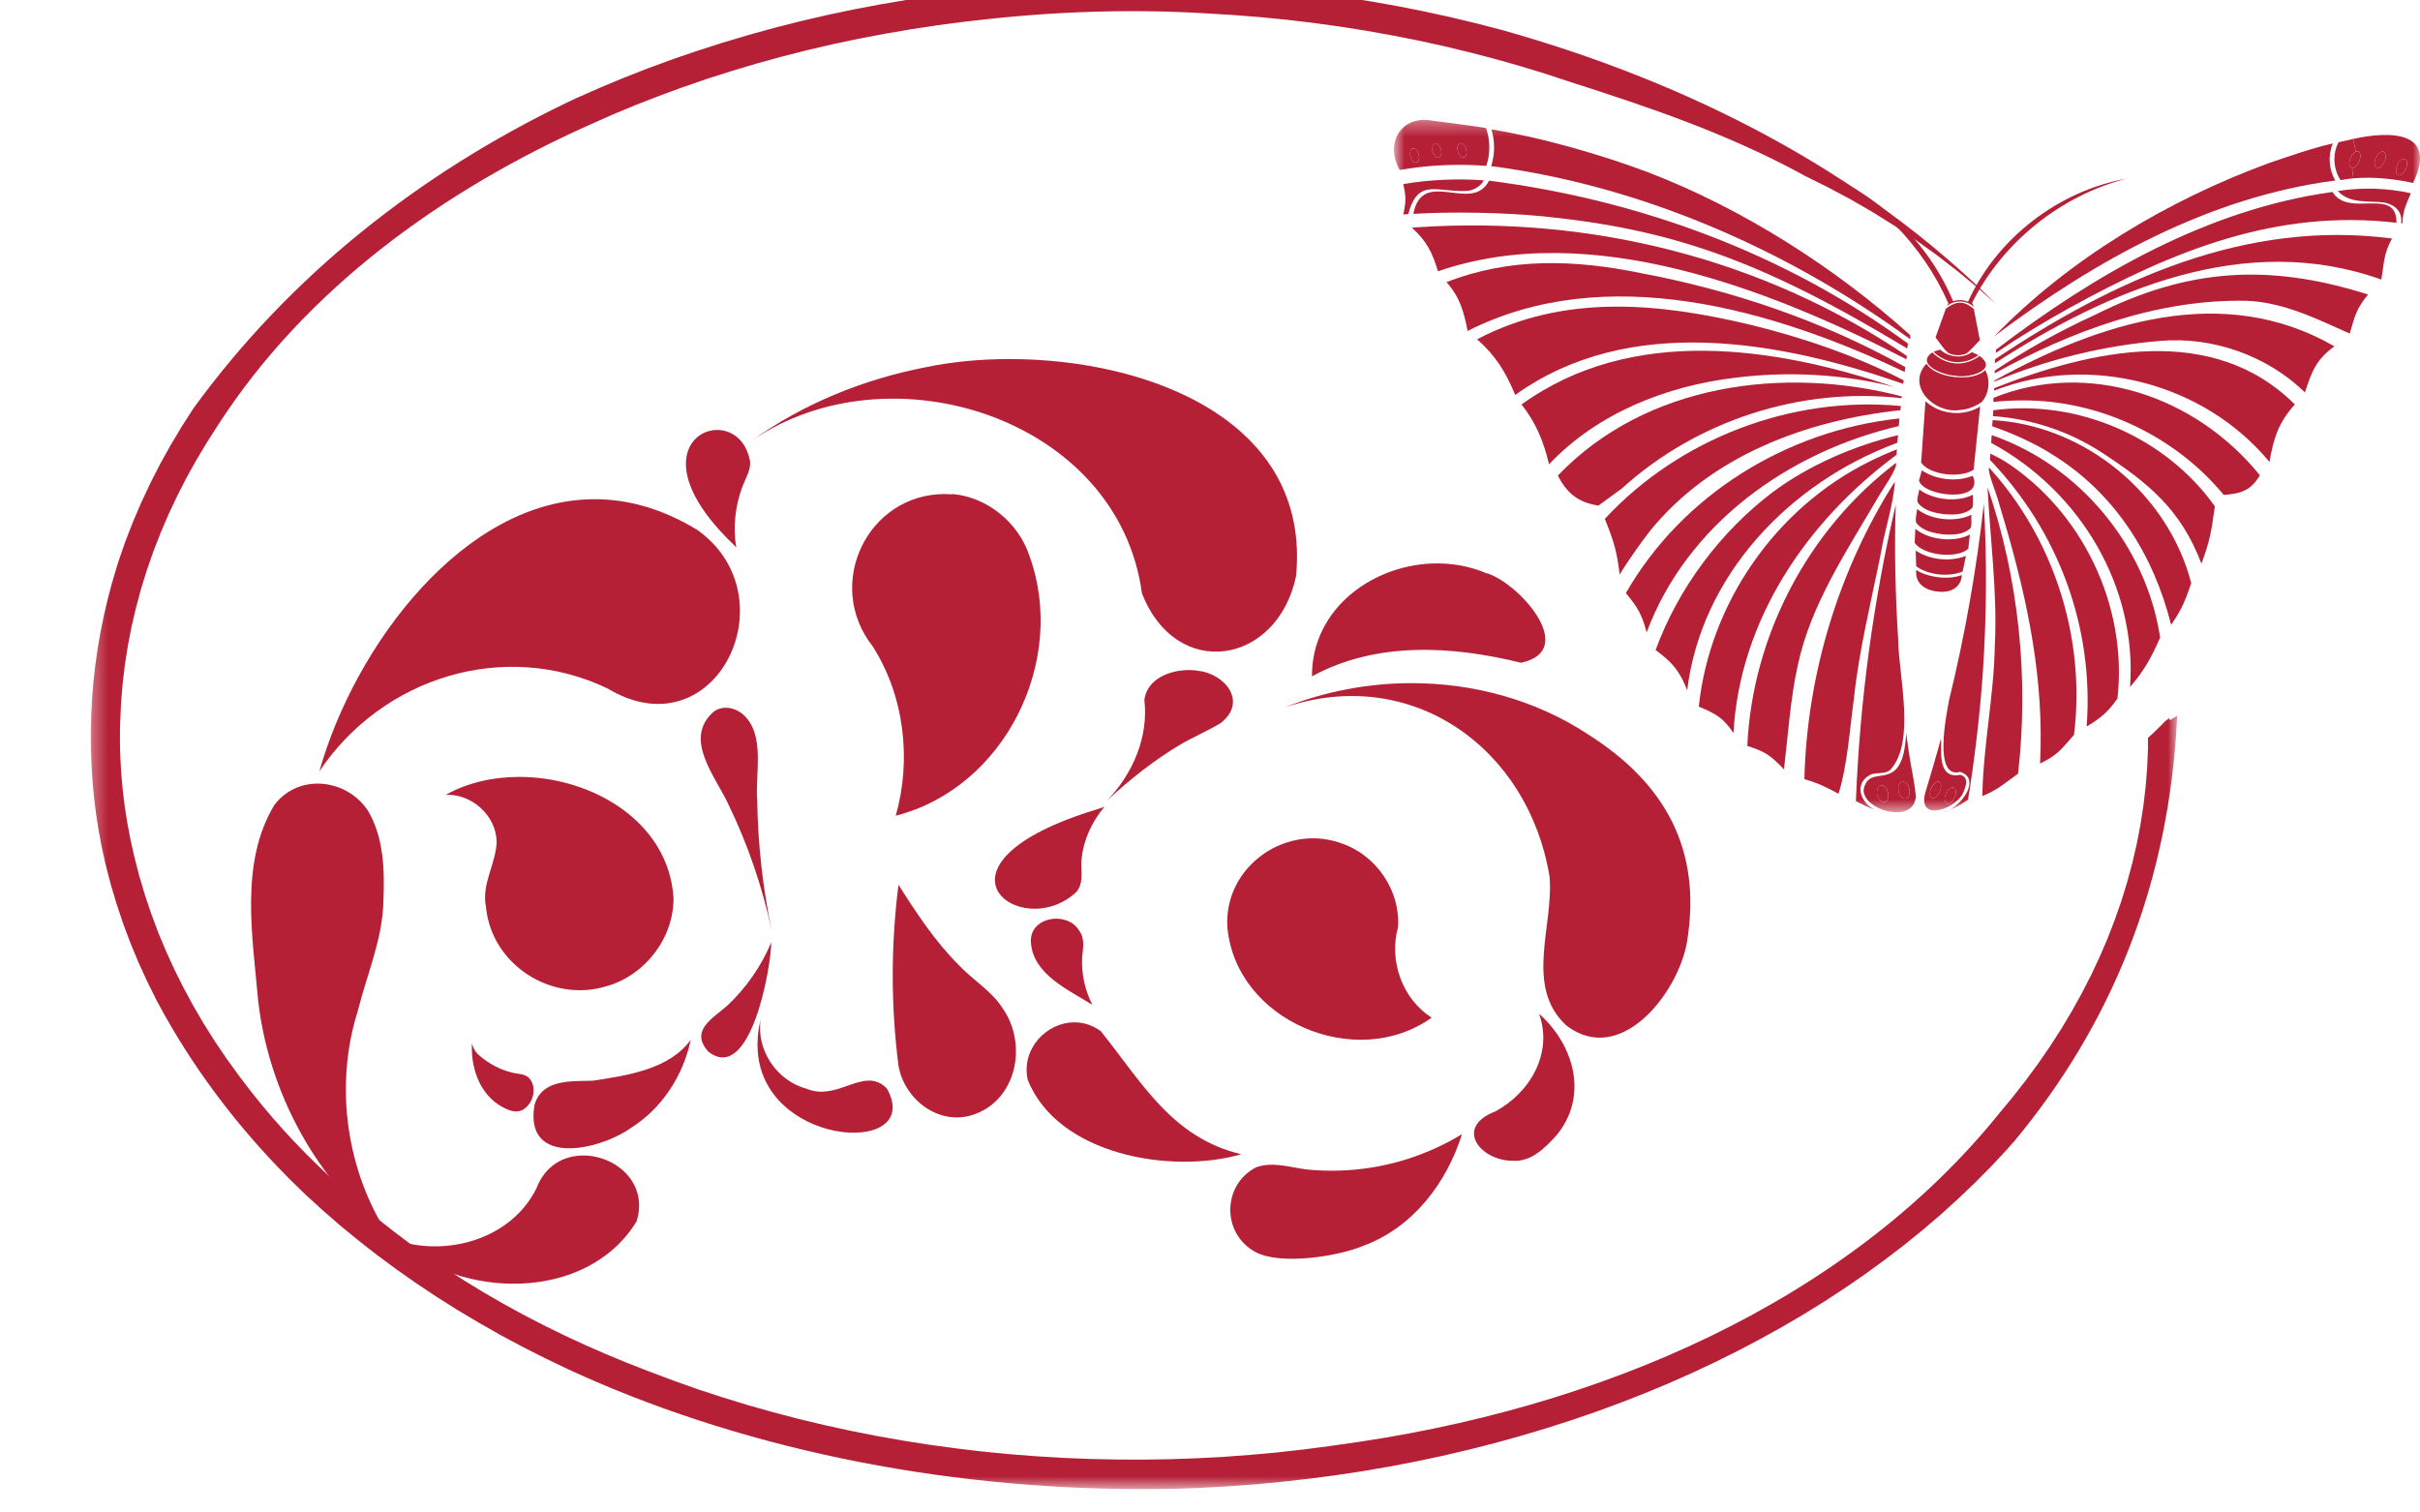 <?xml version="1.0" encoding="UTF-8"?> <svg xmlns="http://www.w3.org/2000/svg" width="168" height="105" viewBox="0 0 168 105" fill="none"><g clip-path="url(#clip0_324_282)"><mask id="mask0_324_282" style="mask-type:luminance" maskUnits="userSpaceOnUse" x="96" y="8" width="72" height="49"><path d="M96.769 8.32H168.002V56.392H96.769V8.32Z" fill="white"></path></mask><g mask="url(#mask0_324_282)"><path d="M167.037 11.1C167.298 11.423 166.726 12.544 166.367 12.034C166.217 11.712 166.638 10.771 167.037 11.1Z" fill="#B52036"></path><path d="M166.692 15.496C166.784 14.749 166.348 14.272 165.612 14.078C164.477 13.895 163.161 14.203 162.293 13.261C163.96 12.998 165.718 13.049 167.367 13.415C167.041 14.173 166.795 14.675 166.784 15.503L166.692 15.496Z" fill="#B52036"></path><path d="M165.405 10.502C165.896 10.674 165.486 11.557 165.094 11.66C164.551 11.557 165.002 10.546 165.405 10.502Z" fill="#B52036"></path><path d="M167.52 12.701C166.183 12.415 164.751 12.258 163.37 12.382L163.289 11.661C163.685 11.661 164.106 10.701 163.692 10.51C163.644 10.503 163.597 10.51 163.549 10.529L163.351 9.649C165.901 9.074 169.267 9.067 167.52 12.701ZM166.37 12.034C166.729 12.543 167.3 11.422 167.041 11.1C166.641 10.77 166.219 11.712 166.37 12.034ZM165.095 11.661C165.487 11.558 165.897 10.675 165.406 10.503C165.003 10.547 164.553 11.558 165.095 11.661Z" fill="#B52036"></path><path d="M163.69 10.509C164.104 10.699 163.682 11.659 163.287 11.659H163.272C162.873 11.52 163.188 10.674 163.547 10.527C163.594 10.509 163.642 10.501 163.69 10.509Z" fill="#B52036"></path><path d="M163.272 11.66H163.287L163.367 12.381C163.074 12.407 162.778 12.447 162.488 12.502C161.972 11.736 161.917 10.689 162.346 9.872C162.386 9.861 162.873 9.758 162.931 9.747C163.067 9.714 163.206 9.678 163.349 9.648L163.547 10.528C163.188 10.674 162.873 11.52 163.272 11.66Z" fill="#B52036"></path><path d="M161.946 9.957C161.605 10.778 161.667 11.767 162.122 12.532C153.381 13.657 145.399 18.104 138.449 23.343C143.651 17.972 150.487 13.902 157.505 11.323C158.85 10.862 160.572 10.268 161.946 9.957Z" fill="#B52036"></path><path d="M153.759 35.153C153.521 36.827 153.43 37.545 152.825 39.124C151.418 35.428 149.235 33.574 145.846 31.376C143.623 29.936 140.996 29.068 138.352 28.889C138.359 28.786 138.37 28.581 138.373 28.482C144.22 27.691 150.345 30.343 153.759 35.153Z" fill="#B52036"></path><path d="M152.118 40.484C151.723 41.656 151.433 42.37 150.722 43.377C149.513 38.524 146.807 34.216 142.451 31.538C141.253 30.768 139.641 30.054 138.297 29.589L138.333 29.164C144.729 29.527 150.521 34.282 152.118 40.484Z" fill="#B52036"></path><path d="M138.267 30.207C144.348 32.299 149.008 37.9 149.96 44.263C149.341 45.663 148.876 46.534 147.872 47.688C148.374 40.724 144.41 34.09 138.23 30.746L138.267 30.207Z" fill="#B52036"></path><path d="M138.457 26.416C145.699 22.435 154.289 19.563 162.059 24.043C160.788 24.97 160.499 25.75 160.012 27.244C157.396 24.688 153.604 23.354 149.963 23.666C146.032 23.992 142.087 24.959 138.453 26.49L138.457 26.416Z" fill="#B52036"></path><path d="M157.549 32.071C153.017 26.584 145.057 24.521 138.434 27.119L138.437 26.95C145.09 24.32 153.57 22.353 159.311 28.078C158.186 29.328 157.834 30.415 157.549 32.071Z" fill="#B52036"></path><path d="M138.394 27.617C144.965 24.965 152.427 27.485 156.882 32.994C156.278 34.038 155.574 34.276 154.373 34.357C151.131 30.43 146.171 27.987 141.079 27.807C140.211 27.778 139.239 27.807 138.379 27.902L138.394 27.617Z" fill="#B52036"></path><path d="M144.859 50.435C145.372 43.607 142.94 36.929 138.141 31.921L138.181 31.496C138.408 31.621 138.899 31.848 139.123 31.991C144.559 35.46 147.72 42.079 146.998 48.49C146.35 49.42 145.834 49.853 144.859 50.435Z" fill="#B52036"></path><path d="M165.311 19.408C155.907 16.034 146.404 20.108 138.488 25.218L138.492 24.944C146.749 19.427 155.889 15.236 166.058 16.558C165.461 17.642 165.53 18.192 165.311 19.408Z" fill="#B52036"></path><path d="M155.987 20.884C149.829 20.745 143.799 22.973 138.477 25.918C138.48 25.874 138.48 25.771 138.48 25.724C140.649 24.284 143.059 22.936 145.429 21.862C151.829 18.646 157.445 18.243 164.394 20.445C163.577 21.441 163.482 21.921 163.123 23.159C160.848 22.141 158.525 20.983 155.987 20.884Z" fill="#B52036"></path><path d="M143.654 21.382C142.013 22.283 140.108 23.444 138.562 24.496V24.276C145.409 19.048 153.27 14.524 161.92 13.326C163.055 15.169 166.385 12.901 166.366 15.466C158.022 14.491 150.863 17.407 143.654 21.382Z" fill="#B52036"></path><path d="M138.482 44.827C138.676 41.252 138.159 37.394 137.976 33.822C140.145 40.141 140.859 47.076 140.097 53.71C139.211 54.34 138.635 54.871 137.617 55.263C137.668 51.868 138.43 48.23 138.482 44.827Z" fill="#B52036"></path><path d="M139.166 36.262L138.664 34.566C138.616 34.357 137.931 32.646 138.085 32.463C142.605 37.416 144.811 44.361 143.979 51.018C143.056 52.054 142.873 52.395 141.624 53.007C141.913 47.27 140.803 41.83 139.166 36.262Z" fill="#B52036"></path><path d="M137.84 25.66L137.837 25.715L137.829 25.7C137.826 25.689 137.833 25.668 137.84 25.66Z" fill="#B52036"></path><path d="M137.834 25.717C138.182 26.395 138.098 27.277 137.61 27.871V27.878C137.146 28.226 136.578 28.435 135.999 28.471C134.269 28.703 132.306 26.805 133.735 25.244C134.358 26.266 136.988 26.548 137.819 25.691C137.823 25.695 137.823 25.699 137.826 25.702L137.834 25.717Z" fill="#B52036"></path><path d="M137.463 28.222L137.012 32.607C136.155 33.208 133.982 33.002 133.367 32.116L133.668 27.855C134.679 28.79 136.294 28.944 137.463 28.222Z" fill="#B52036"></path><path d="M136.948 33.028C137.824 34.944 133.508 34.49 133.219 33.358L133.417 32.654C134.402 33.317 135.849 33.479 136.948 33.028Z" fill="#B52036"></path><path d="M136.753 37.108L136.64 38.098C135.853 38.812 133.515 38.567 132.918 37.68L132.966 36.713C133.9 37.49 135.68 37.684 136.753 37.108Z" fill="#B52036"></path><path d="M136.476 38.593L136.252 39.677C135.267 40.076 133.893 39.93 133.025 39.314L132.988 38.223C133.981 38.871 135.365 39.025 136.476 38.593Z" fill="#B52036"></path><path d="M136.466 24.558C136.13 24.686 135.745 24.693 135.404 24.569C135.155 24.587 134.506 23.576 134.367 23.426L135.082 21.43C135.788 20.891 136.342 20.851 137.027 21.455L137.445 23.62C137.386 23.668 136.54 24.605 136.466 24.558Z" fill="#B52036"></path><path d="M136.624 55.517C136.232 55.806 135.796 56.044 135.338 56.217C136.357 55.696 137.452 54.019 136.078 53.587C134.192 54.099 135.129 49.579 135.313 48.578C136.382 44.249 137.236 39.417 137.719 34.98C137.947 38.768 137.91 42.816 137.657 46.604C137.463 49.476 137.089 52.678 136.624 55.517Z" fill="#B52036"></path><path d="M135.764 54.886C135.908 55.293 135.149 56.3 135.006 55.52C134.933 55.164 135.552 54.234 135.764 54.886Z" fill="#B52036"></path><path d="M134.871 56.364C135.025 56.323 135.175 56.275 135.326 56.221C135.168 56.298 135.014 56.349 134.871 56.364Z" fill="#B52036"></path><path d="M136.88 35.292C136.385 35.757 135.605 35.739 134.967 35.699C134.337 35.614 133.605 35.465 133.18 34.952C132.989 34.768 133.224 34.193 133.242 33.984C134.202 34.71 135.891 34.9 136.967 34.34C136.938 34.501 137.041 35.179 136.88 35.292Z" fill="#B52036"></path><path d="M137.344 24.66C136.333 25.389 135.12 25.287 134.23 24.426L134.311 24.389C134.417 24.349 134.578 24.297 134.692 24.275C135.271 24.803 136.241 24.924 136.883 24.448C137.025 24.499 137.216 24.583 137.344 24.66Z" fill="#B52036"></path><path d="M134.608 54.275C134.986 54.502 134.546 55.488 134.139 55.411C133.729 55.209 134.198 54.155 134.608 54.275Z" fill="#B52036"></path><path d="M134.144 24.467C135.09 25.383 136.36 25.493 137.427 24.712C138.8 25.723 136.577 26.291 135.738 26.082C134.99 26.079 132.921 25.309 134.144 24.467Z" fill="#B52036"></path><path d="M136.321 54.956C135.904 56.131 133.083 57.153 133.654 55.043C133.9 54.23 134.552 52.043 134.75 51.252C134.786 52.164 134.519 53.977 135.933 53.813C136.05 53.772 136.186 53.805 136.288 53.875C136.647 54.127 136.453 54.626 136.321 54.956ZM135.006 55.52C135.149 56.3 135.907 55.292 135.765 54.886C135.552 54.233 134.933 55.164 135.006 55.52ZM134.138 55.41C134.545 55.487 134.984 54.501 134.607 54.274C134.196 54.153 133.728 55.208 134.138 55.41Z" fill="#B52036"></path><path d="M133.561 39.838C134.397 40.127 135.353 40.219 136.199 39.926C136.126 40.849 135.342 41.175 134.499 41.065C133.653 40.981 132.92 40.497 133.031 39.574C133.18 39.677 133.39 39.772 133.561 39.838Z" fill="#B52036"></path><path d="M136.77 36.684C136.275 37.15 135.495 37.135 134.858 37.091C134.224 37.007 133.492 36.856 133.067 36.344C132.894 36.208 133.092 35.508 133.092 35.34C134.033 36.098 135.693 36.27 136.789 35.768L136.854 35.728C136.825 35.878 136.924 36.585 136.77 36.684Z" fill="#B52036"></path><path d="M132.614 23.555C124.144 17.36 113.942 12.887 103.52 11.532C103.783 10.715 103.787 9.803 103.538 8.982C107.022 9.546 111.128 10.726 114.433 11.968C120.983 14.485 127.393 18.573 132.614 23.269V23.555Z" fill="#B52036"></path><path d="M131.918 54.338C132.445 54.004 132.764 55.063 132.431 55.382C131.903 55.715 131.584 54.656 131.918 54.338Z" fill="#B52036"></path><path d="M132.029 27.518L132.004 27.643C125.036 26.845 117.783 29.189 112.595 33.911L110.962 35.101C109.555 34.874 108.786 34.255 108.148 33.013C114.259 26.632 123.838 25.387 132.029 27.518Z" fill="#B52036"></path><path d="M131.965 28.186L131.928 28.479C125.305 29.182 118.726 31.688 114.542 36.864C113.971 37.586 112.894 39.106 112.44 39.893C112.245 38.245 112.029 37.567 111.41 36.021C116.579 30.439 124.389 27.46 131.965 28.186Z" fill="#B52036"></path><path d="M131.861 29.049L131.814 29.58C124.07 31.39 117.091 36.456 114.311 43.903C113.977 42.636 113.699 42.185 112.871 41.17C116.791 34.346 124.037 29.88 131.861 29.049Z" fill="#B52036"></path><path d="M131.763 30.207L131.715 30.738C124.198 33.515 118.099 39.962 117.128 47.919C116.593 46.56 116.106 45.999 114.934 45.127C116.494 40.852 119.45 36.885 123.088 34.149C125.583 32.291 128.733 30.936 131.763 30.207Z" fill="#B52036"></path><path d="M137.036 21.309C136.49 20.815 135.714 20.811 135.139 21.254L135.263 21.075C133.497 17.012 130.141 13.62 126.098 11.807C130.303 13.389 133.856 16.77 135.589 20.917C135.915 20.796 136.304 20.811 136.622 20.947C138.611 16.55 142.883 13.257 147.63 12.4C143.062 13.576 139.025 16.811 136.908 21.023L137.036 21.309Z" fill="#B52036"></path><path d="M125.262 54.084C125.445 46.808 127.639 39.581 131.541 33.438C131.467 34.954 130.819 36.852 130.581 38.361C129.918 41.684 129.046 45.164 128.698 48.534C128.408 50.615 128.262 53.091 127.632 55.106C126.687 54.6 126.284 54.399 125.262 54.084Z" fill="#B52036"></path><path d="M131.492 26.859C127.949 25.965 124.103 25.764 120.48 26.221C115.685 26.786 110.9 28.676 107.537 32.233C107.156 30.628 106.64 29.379 105.629 28.079C113.263 22.569 123.15 24.053 131.492 26.859Z" fill="#B52036"></path><path d="M132.344 24.944C122.878 20.086 110.394 15.184 99.829 18.833C99.415 17.496 99.053 16.753 98.016 15.811L98.437 15.774C110.46 14.987 122.41 17.947 132.381 24.713L132.344 24.944Z" fill="#B52036"></path><path d="M131.087 55.117C131.123 56.099 130.248 55.688 130.299 54.941C130.387 54.187 131.046 54.556 131.087 55.117Z" fill="#B52036"></path><path d="M131.66 31.573C125.385 36.214 120.765 43.086 120.341 50.889C119.619 49.819 119.121 49.555 117.934 49.054C118.688 41.855 123.307 35.236 129.799 32.03C130.345 31.759 131.114 31.411 131.686 31.195L131.66 31.573Z" fill="#B52036"></path><path d="M121.301 51.783C121.649 44.145 125.521 36.76 131.616 32.141C131.796 32.452 130.561 34.178 130.43 34.441C128.253 38.171 125.7 41.947 124.81 46.171C124.297 48.428 124.118 51.124 123.847 53.41C122.901 52.435 122.59 52.201 121.301 51.783Z" fill="#B52036"></path><path d="M130.188 56.227C130.327 56.274 130.47 56.318 130.609 56.351C130.463 56.329 130.32 56.285 130.188 56.227Z" fill="#B52036"></path><path d="M129.371 54.858C129.745 52.755 132.115 55.441 132.327 50.891L132.54 52.385C132.566 52.667 133.09 55.224 132.98 55.437C132.705 57.184 129.4 56.261 129.371 54.858ZM131.089 55.118C131.049 54.558 130.39 54.188 130.302 54.942C130.251 55.69 131.126 56.1 131.089 55.118ZM131.921 54.338C131.588 54.656 131.906 55.715 132.434 55.382C132.767 55.063 132.448 54.005 131.921 54.338Z" fill="#B52036"></path><path d="M128.84 55.615C129.107 48.71 130.041 41.757 131.609 35.027C131.492 37.925 131.587 41.493 131.774 44.391C131.796 46.886 133.016 51.498 131.228 53.443C130.833 53.78 130.283 53.586 129.843 53.784C128.653 54.403 129.177 55.769 130.177 56.223C129.715 56.066 129.257 55.846 128.84 55.615Z" fill="#B52036"></path><path d="M132.127 26.651C123.552 23.665 113.082 21.753 105.188 27.42C104.543 25.845 103.821 24.676 102.543 23.555C108.569 20.383 115.159 21.02 121.555 22.555C125.178 23.442 128.838 24.698 132.157 26.401L132.127 26.651Z" fill="#B52036"></path><path d="M113.895 18.957C120.321 20.166 126.566 22.29 132.274 25.485C132.259 25.58 132.237 25.73 132.226 25.825C123.053 21.47 111.485 18.114 101.887 22.975C101.608 21.594 101.352 20.642 100.418 19.59C104.832 17.858 109.331 18.023 113.895 18.957Z" fill="#B52036"></path><path d="M103.371 12.543C113.837 13.877 123.976 17.624 132.461 23.859L132.395 24.192C122.221 18.045 116.049 15.924 107.111 15.016C104.447 14.756 100.788 14.679 98.117 14.847C98.748 11.569 102.187 14.876 103.371 12.543Z" fill="#B52036"></path><path d="M101.437 9.936C101.792 10.02 102.012 10.899 101.546 10.939C101.191 10.851 100.971 9.976 101.437 9.936Z" fill="#B52036"></path><path d="M99.434 10.396C99.437 9.458 100.206 10.187 100.042 10.748C99.862 11.25 99.434 10.704 99.434 10.396Z" fill="#B52036"></path><path d="M98.001 10.326C98.423 10.128 98.672 10.996 98.405 11.249C97.983 11.447 97.734 10.579 98.001 10.326Z" fill="#B52036"></path><path d="M103.18 11.517C101.199 11.356 99.125 11.459 97.169 11.799C96.092 9.909 97.297 7.924 99.528 8.389C99.953 8.451 102.825 8.803 103.166 8.895C103.459 9.73 103.466 10.682 103.18 11.517ZM98.404 11.25C98.671 10.997 98.422 10.129 98.001 10.327C97.733 10.579 97.983 11.448 98.404 11.25ZM101.547 10.939C102.012 10.898 101.792 10.019 101.437 9.935C100.972 9.975 101.191 10.851 101.547 10.939ZM100.041 10.748C100.206 10.188 99.437 9.459 99.433 10.396C99.433 10.704 99.862 11.25 100.041 10.748Z" fill="#B52036"></path><path d="M101.913 13.25C99.755 13.381 98.451 12.301 97.762 14.861L97.414 14.891C97.615 14.008 97.615 13.66 97.417 12.777C99.242 12.473 101.165 12.381 103.008 12.521C102.792 12.92 102.352 13.184 101.913 13.25Z" fill="#B52036"></path></g><mask id="mask1_324_282" style="mask-type:luminance" maskUnits="userSpaceOnUse" x="6" y="-2" width="146" height="106"><path d="M6.301 -1.26H151.146V103.376H6.301V-1.26Z" fill="white"></path></mask><g mask="url(#mask1_324_282)"><path d="M17.455 75.812C19.349 78.222 21.466 80.453 23.745 82.457C29.609 87.868 36.936 92.135 45.087 95.22L45.164 95.249L45.966 95.549L46.823 95.872L48.505 96.466L50.208 97.022L51.933 97.55L53.673 98.04L55.436 98.502L57.212 98.927L59.004 99.319L60.81 99.678L62.63 100L64.458 100.29L66.301 100.542L68.147 100.763L70.004 100.946L71.869 101.092L73.733 101.206L75.605 101.282L77.478 101.323L79.353 101.33L81.229 101.301L83.101 101.235L84.969 101.136L86.834 100.997L88.691 100.828L90.544 100.619L92.387 100.378L92.731 100.327C111.209 97.868 128.393 90.252 138.867 77.196L138.874 77.189L139.694 76.201L140.61 75.032L141.482 73.849L142.31 72.647L143.094 71.43L143.83 70.2L144.519 68.958L145.164 67.701L145.761 66.43L146.31 65.152L146.808 63.862L147.263 62.566L147.666 61.258L148.021 59.943L148.329 58.624L148.585 57.297L148.794 55.968L148.952 54.634L149.058 53.297L149.117 51.96L149.113 51.22C149.296 51.092 150.12 50.264 150.12 50.264L150.26 50.114C150.26 50.114 150.486 49.92 150.611 49.846L150.622 50.001L150.71 49.956L150.78 49.916L151.146 49.678C150.6 61.522 146.468 71.218 139.899 79.149L139.852 79.204L139.262 79.871L138.178 81.028L137.053 82.16L135.888 83.27L134.683 84.358L133.438 85.421L132.155 86.457L130.833 87.468L129.478 88.454L128.089 89.41L126.664 90.344L125.206 91.245L123.715 92.121L122.191 92.963L120.642 93.78L119.063 94.564L117.455 95.319L115.817 96.044L114.158 96.733L112.473 97.392L110.766 98.019L109.037 98.612L107.286 99.172L105.512 99.7L103.725 100.195L101.919 100.652L100.098 101.078L98.259 101.466L96.409 101.821L94.548 102.14L92.673 102.422L90.79 102.667L88.9 102.88L87.002 103.056L85.097 103.195L83.192 103.297L81.84 103.345C67.854 103.686 53.677 101.206 41.369 95.919C41.119 95.809 40.87 95.704 40.621 95.59L39.746 95.198L39.464 95.069L39.328 95.004L37.867 94.304L36.295 93.509L34.753 92.685L33.244 91.827L31.764 90.945L30.317 90.033L28.902 89.091L27.525 88.124L26.181 87.131L24.873 86.109L23.602 85.065L22.371 83.995L21.367 83.076C21.235 82.955 21.103 82.831 20.971 82.703L20.092 81.845C19.814 81.563 19.535 81.277 19.261 80.992C16.023 77.607 13.235 73.841 11 69.691L10.89 69.485L10.231 68.163L9.619 66.826L9.059 65.478L8.549 64.119L8.092 62.748L7.681 61.368L7.322 59.979L7.051 58.741L7.04 58.682C7.018 58.587 7 58.492 6.985 58.397L6.861 57.719L6.835 57.576C5.82 51.517 6.26 45.322 8.08 39.435L8.124 39.289C8.183 39.109 8.238 38.93 8.3 38.75L8.714 37.556L9.242 36.201L9.821 34.856L10.447 33.523L11.121 32.204L11.846 30.9L12.616 29.614L13.432 28.343C20.144 19.115 29.111 12.063 39.306 7.144L39.482 7.06L40.01 6.814L41.643 6.092L43.303 5.4L44.988 4.741L46.695 4.114L48.428 3.521L50.179 2.96L51.948 2.433L53.736 1.938L55.542 1.48L57.366 1.055L59.201 0.667L61.051 0.316L62.912 -0.003L64.788 -0.289L66.671 -0.535L68.561 -0.747L70.459 -0.923L72.364 -1.062L74.272 -1.164L76.181 -1.23L78.097 -1.26L80.009 -1.256L81.921 -1.212L83.834 -1.135L85.738 -1.018L87.64 -0.868L89.537 -0.681L91.423 -0.457L93.303 -0.197L95.175 0.099L97.032 0.429L98.878 0.795L100.71 1.195L102.527 1.631L104.249 2.077L104.329 2.1C117.308 5.748 129.346 11.91 138.573 21.112L137.233 19.929L135.855 18.793L134.441 17.701L132.99 16.661L131.507 15.665L129.99 14.72L128.445 13.826L126.869 12.987L125.276 12.199L124.858 11.968C119.737 9.225 114.575 7.47 108.967 5.675L108.956 5.671L108.81 5.624L107.253 5.111L105.527 4.587L103.787 4.092L102.025 3.634L100.248 3.206L98.457 2.814L96.651 2.458L94.834 2.132L93.002 1.843L91.163 1.59L89.314 1.37L87.456 1.187L85.595 1.041L84.621 0.982L83.727 0.927C78.576 0.616 73.129 0.781 67.609 1.436L66.92 1.513L65.077 1.755L63.242 2.034L61.422 2.345L59.608 2.689L57.813 3.07L56.029 3.484L54.264 3.935L52.516 4.415L50.787 4.931L49.076 5.477L47.387 6.059L45.721 6.671L44.076 7.312L42.457 7.986L41.321 8.492C30.58 13.225 21.158 20.185 15.15 29.486L14.817 30.006L14.37 30.702L13.634 31.933L12.942 33.175L12.3 34.431L11.703 35.703L11.154 36.981L10.652 38.271L10.198 39.571L9.795 40.875L9.44 42.191L9.132 43.509L8.875 44.835L8.667 46.165L8.509 47.498L8.403 48.835L8.344 50.173C8.245 53.312 8.59 56.404 9.308 59.404L9.33 59.499L9.359 59.609C9.421 59.869 9.487 60.129 9.56 60.39L9.67 60.818L9.776 61.169L10.059 62.126L10.495 63.426L10.978 64.719L11.513 66.002L12.092 67.276L12.722 68.536L13.396 69.786L14.117 71.02L14.883 72.24L15.696 73.445L16.217 74.167L16.554 74.636L16.704 74.834C16.949 75.163 17.202 75.489 17.455 75.812Z" fill="#B52036"></path></g><path d="M62.376 73.996C62.791 76.324 65.151 78.156 67.511 77.403C70.565 76.425 71.352 72.552 69.64 70.05C68.873 68.804 67.535 68.046 66.555 66.99C64.922 65.367 63.606 63.364 62.376 61.426C61.843 65.567 61.843 69.855 62.376 73.996Z" fill="#B52036"></path><path d="M34.539 76.643C35.104 77.011 35.88 77.441 36.481 76.912C37.042 76.448 37.251 75.518 36.794 74.916C36.51 74.528 35.992 74.573 35.574 74.468C34.712 74.263 33.902 73.831 33.24 73.243C32.997 73.038 32.839 72.739 32.761 72.434C32.686 74.003 33.202 75.711 34.539 76.643Z" fill="#B52036"></path><path d="M71.342 74.949C73.399 80.166 81.28 81.541 86.166 80.131C81.344 78.975 79.282 75.15 76.422 71.592C75.843 71.162 75.207 70.973 74.587 70.973C72.663 70.973 70.886 72.797 71.342 74.949Z" fill="#B52036"></path><path d="M89.195 49.106C98.022 46.131 106.104 51.939 107.571 60.847C107.882 64.256 105.796 68.489 108.745 71.198C112.528 74.085 116.536 68.882 117.119 65.366C118.164 58.937 115.568 54.333 110.183 50.941C106.569 48.58 102.288 47.426 97.999 47.426C94.993 47.426 91.984 47.992 89.195 49.106Z" fill="#B52036"></path><path d="M52.599 72.203C52.218 79.641 64.268 80.44 61.576 75.58C60.724 74.684 59.783 75.044 58.752 75.404C57.901 75.701 56.987 75.998 56.011 75.587C53.931 75.049 52.464 72.873 52.815 70.742C52.702 71.197 52.602 71.736 52.599 72.203Z" fill="#B52036"></path><path d="M49.537 49.415C47.374 51.314 49.73 53.969 50.601 55.914C51.929 58.654 52.952 61.655 53.578 64.635C52.958 61.674 52.606 58.571 52.568 55.546C52.414 53.685 53.148 51.031 51.612 49.626C51.281 49.323 50.827 49.133 50.383 49.133C50.084 49.133 49.789 49.218 49.537 49.415Z" fill="#B52036"></path><path d="M50.907 37.79L51.111 38.007C50.875 36.617 51.039 35.106 51.536 33.788C51.749 33.244 52.11 32.662 52.075 32.057C51.82 30.546 50.792 29.848 49.787 29.848C47.709 29.847 45.731 32.833 50.907 37.79Z" fill="#B52036"></path><path d="M95.231 81.05C93.731 81.294 92.188 81.338 90.676 81.184C89.544 81.031 88.33 80.629 87.206 81.034C84.82 82.253 84.812 85.684 87.179 86.929C88.908 87.844 92.889 87.228 94.662 86.481C98.099 85.201 100.422 82.136 101.496 78.732C99.587 79.901 97.441 80.693 95.231 81.05Z" fill="#B52036"></path><path d="M30.945 55.178C32.746 55.1 34.425 56.6 34.478 58.415C34.441 59.952 33.416 61.347 33.734 62.945C34.104 66.969 38.296 69.648 42.123 68.461C44.793 67.703 46.789 65.101 46.755 62.316C46.413 57.054 41.114 53.934 36.053 53.934C34.24 53.933 32.459 54.333 30.945 55.178Z" fill="#B52036"></path><path d="M19.028 55.912C16.636 59.913 17.532 64.998 17.917 69.42C18.639 75.846 21.97 81.979 27.091 85.955C24.045 81.391 23.183 75.402 24.843 70.169C25.465 67.658 26.577 65.162 26.616 62.534C26.712 60.428 26.643 58.12 25.534 56.264C24.728 55.061 23.379 54.4 22.048 54.4C20.913 54.4 19.791 54.88 19.028 55.912Z" fill="#B52036"></path><path d="M79.442 48.571C79.749 51.165 78.636 53.727 76.848 55.583C78.368 54.154 80.245 52.679 81.974 51.672C82.557 51.316 84.19 50.556 84.738 50.199C86.628 48.726 85.067 46.774 83.135 46.559C82.944 46.531 82.742 46.516 82.536 46.516C81.191 46.516 79.636 47.139 79.442 48.571Z" fill="#B52036"></path><path d="M76.254 56.155C63.463 59.998 70.886 65.502 74.709 61.935C75.195 61.402 75.071 60.637 75.061 59.979C75.112 58.536 75.748 57.096 76.682 56.006C76.64 56.021 76.286 56.143 76.254 56.155Z" fill="#B52036"></path><path d="M64.258 25.495C59.951 26.328 55.758 28.03 52.188 30.592C61.772 24.003 77.632 29.023 79.274 41.182C81.658 47.307 88.67 46.165 89.973 40.007C91.026 29.211 79.728 24.926 70.092 24.926C68.025 24.926 66.034 25.123 64.258 25.495Z" fill="#B52036"></path><path d="M22.172 53.544C26.536 47.029 35.014 44.365 42.173 47.793C49.673 52.305 54.93 41.459 48.425 36.8C45.987 35.308 43.588 34.657 41.288 34.656C32.18 34.655 24.611 44.869 22.172 53.544Z" fill="#B52036"></path><path d="M41.163 75.023C39.656 75.082 37.641 74.882 37.108 76.702C36.362 81.004 41.539 79.887 43.76 78.329C45.941 76.967 47.431 74.688 47.95 72.186C46.466 74.244 43.519 74.663 41.163 75.023Z" fill="#B52036"></path><path d="M103.79 77.166C100.923 78.27 102.771 80.615 105.071 80.585C106.325 80.645 107.243 79.694 108.029 78.846C110.298 76.138 109.307 72.567 106.841 70.371C107.833 73.101 106.221 75.867 103.79 77.166Z" fill="#B52036"></path><path d="M50.501 69.801C49.498 70.696 47.846 71.54 49.178 73.011C52.089 75.269 53.526 67.226 53.541 65.416C52.863 67.056 51.796 68.587 50.501 69.801Z" fill="#B52036"></path><path d="M71.569 65.445C71.723 67.655 74.19 68.72 75.839 69.761C75.315 68.759 75.063 67.567 75.125 66.439C75.189 65.842 75.317 65.164 74.938 64.64C74.613 64.054 73.969 63.777 73.33 63.777C72.398 63.777 71.477 64.366 71.569 65.445Z" fill="#B52036"></path><path d="M85.202 64.302C85.729 70.855 94.125 74.41 99.385 70.649C97.32 69.316 96.415 66.689 97.054 64.361C97.225 61.835 95.542 59.375 93.157 58.557C92.491 58.313 91.814 58.199 91.15 58.199C87.942 58.199 85.034 60.849 85.202 64.302Z" fill="#B52036"></path><path d="M37.252 82.471C35.508 86.043 30.936 87.319 27.332 86.039C31.899 90.242 40.742 90.439 44.195 84.786C45.026 82.11 42.729 80.217 40.498 80.217C39.167 80.217 37.86 80.89 37.252 82.471Z" fill="#B52036"></path><path d="M91.078 46.954C95.546 44.511 100.825 44.834 105.592 46.011C109.673 45.142 105.352 40.347 103.122 39.769C102.056 39.323 100.914 39.113 99.774 39.113C95.4 39.113 91.053 42.208 91.078 46.954Z" fill="#B52036"></path><path d="M60.583 44.871C62.775 48.307 63.298 52.727 62.182 56.628C69.777 54.693 74.121 45.837 71.455 38.561C70.69 36.273 68.546 34.516 66.132 34.297L66.127 34.317C65.947 34.304 65.768 34.297 65.592 34.297C60.222 34.296 57.199 40.562 60.583 44.871Z" fill="#B52036"></path></g><defs><clipPath id="clip0_324_282"><rect width="168" height="105" fill="white"></rect></clipPath></defs></svg> 